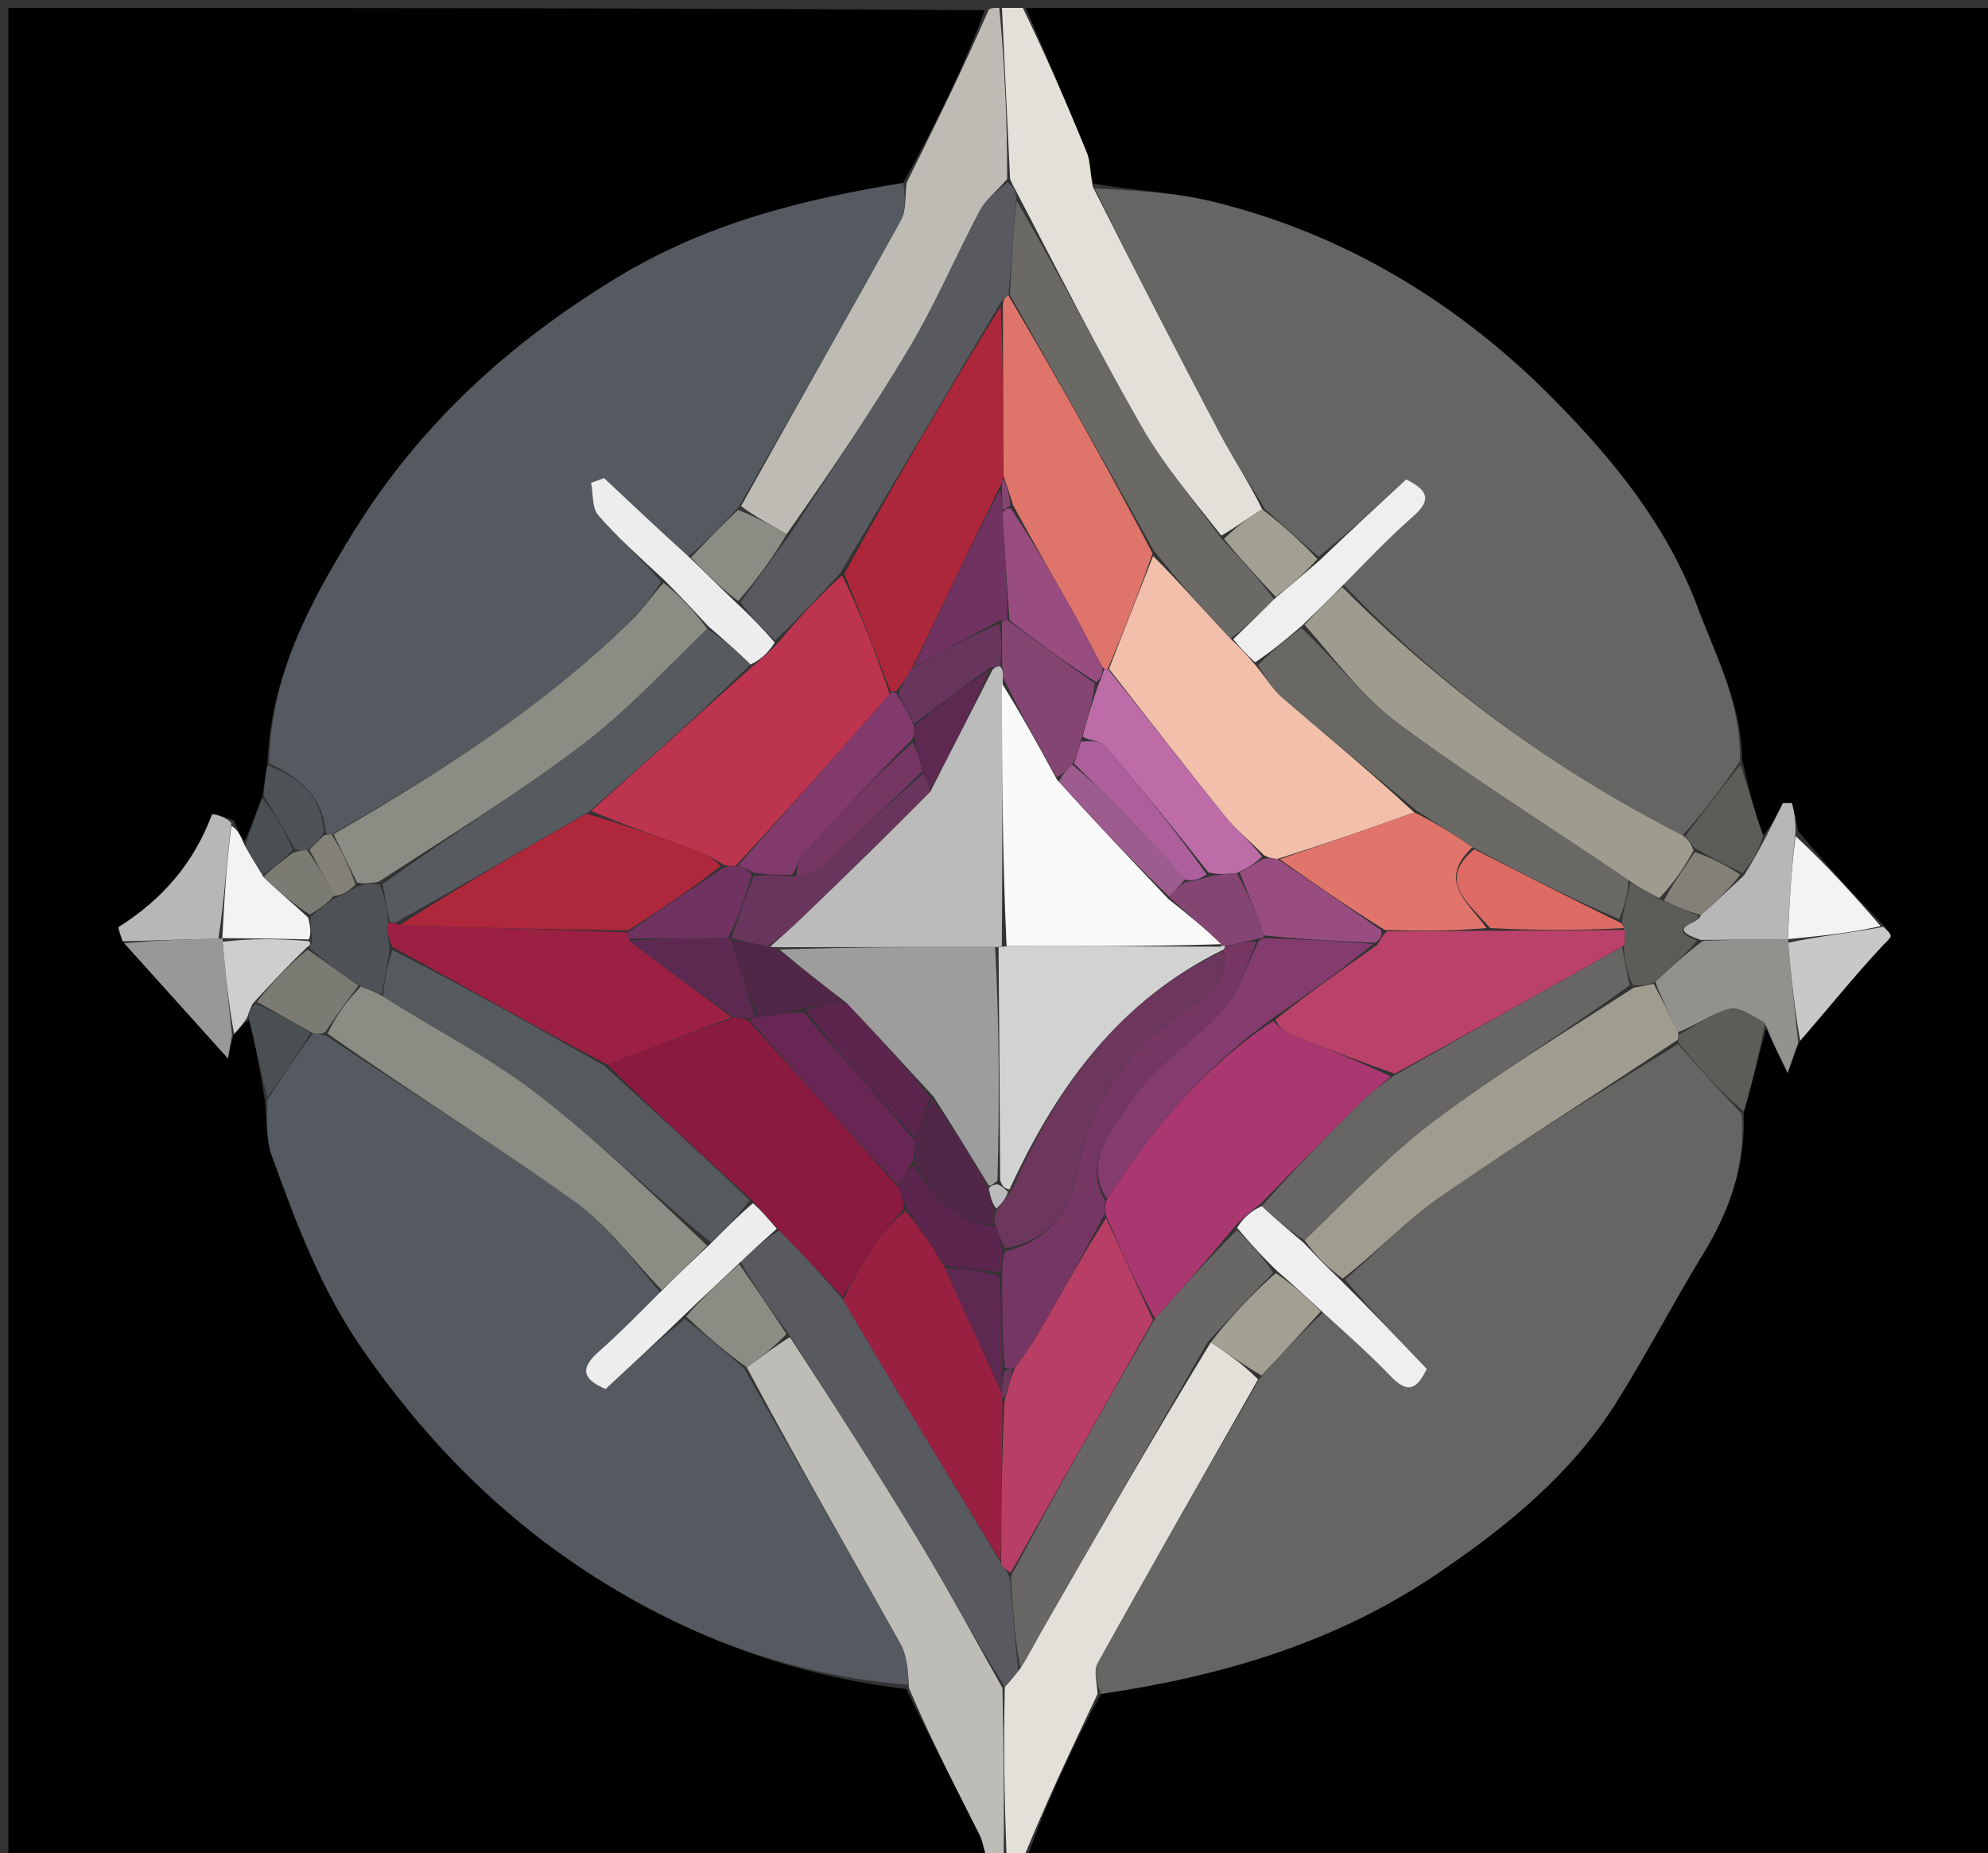 <svg version="1.1" id="Layer_1" xmlns="http://www.w3.org/2000/svg" xmlns:xlink="http://www.w3.org/1999/xlink" x="0px" y="0px"
	 width="100%" viewBox="0 0 250 233" enable-background="new 0 0 250 233" xml:space="preserve">
<rect x="0" y="0" width="250" height="233" fill="#333333" stroke="none"/>
<path fill="#000000" opacity="1" stroke="none" 
	d="
M124,234 
	C83.037,234 42.075,234 1.056,234 
	C1.056,156.442 1.056,78.884 1.056,1 
	C41.687,1 82.375,1 123.838,1.286 
	C121.078,8.714 117.543,15.856 113.581,23.002 
	C100.712,25.11 88.767,28.133 77.669,34.868 
	C64.047,43.135 52.819,53.372 44.448,66.915 
	C38.889,75.91 34.008,85.053 33.617,96.239 
	C33.314,97.693 33.25,98.882 32.951,100.354 
	C32.111,102.449 31.506,104.261 30.723,105.843 
	C30.185,104.931 29.825,104.248 29.451,103.215 
	C28.47,102.709 26.715,102.261 26.649,102.441 
	C24.382,108.531 20.398,113.124 14.938,116.552 
	C14.78,116.652 15.24,117.736 15.638,118.618 
	C20.106,123.585 24.348,128.295 28.67,133.094 
	C28.774,132.494 28.977,131.314 29.441,130.011 
	C30.148,129.269 30.594,128.651 31.347,128.274 
	C32.208,131.689 32.761,134.864 33.302,138.372 
	C33.569,140.931 33.455,143.299 34.199,145.356 
	C37.244,153.772 40.305,162.028 45.564,169.623 
	C53.553,181.16 63.003,190.763 74.776,198.265 
	C86.787,205.918 99.761,210.702 113.973,212.383 
	C117.054,218.734 120.17,224.698 123.187,230.712 
	C123.68,231.697 123.74,232.899 124,234 
z"/>
<path fill="#000000" opacity="1" stroke="none" 
	d="
M129,1 
	C169.629,1 210.259,1 250.944,1 
	C250.944,78.558 250.944,156.116 250.944,234 
	C210.646,234 170.292,234 129.137,233.706 
	C131.565,226.608 134.793,219.804 138.446,212.997 
	C153.72,210.741 167.85,206.554 180.481,198.05 
	C189.364,192.069 197.575,185.402 203.326,176.231 
	C207.117,170.186 210.404,163.827 214.133,157.74 
	C217.484,152.268 219.556,146.538 219.304,139.772 
	C220.389,136.001 221.197,132.497 222.109,129.317 
	C222.908,131.05 223.603,132.459 224.811,134.91 
	C225.491,132.949 225.811,132.024 226.384,130.867 
	C229.945,126.757 233.147,122.779 236.618,119.051 
	C237.956,117.615 238.235,117.874 236.618,116.087 
	C232.904,112.29 229.528,108.588 226.133,104.508 
	C225.856,103.082 225.601,102.032 225.345,100.983 
	C224.969,100.982 224.592,100.981 224.216,100.98 
	C223.516,102.368 222.816,103.756 221.72,105.055 
	C220.588,101.963 219.851,98.961 219.086,95.527 
	C218.973,88.364 215.818,82.654 213.54,76.528 
	C209.682,66.155 202.953,57.908 195.573,50.406 
	C183.616,38.252 169.248,29.437 152.45,25.342 
	C147.667,24.176 142.652,23.967 137.493,23.09 
	C137.065,21.632 137.127,20.305 136.671,19.19 
	C134.184,13.098 131.57,7.058 129,1 
z"/>
<path fill="#E3E0DA" opacity="1" stroke="none" 
	d="
M128.625,1 
	C131.57,7.058 134.184,13.098 136.671,19.19 
	C137.127,20.305 137.065,21.632 137.413,23.453 
	C142.817,34.139 148.001,44.259 153.312,54.312 
	C155.065,57.632 157.144,60.779 158.721,64.028 
	C156.893,65.174 155.418,66.297 153.59,67.345 
	C149.989,62.76 146.332,58.487 143.581,53.693 
	C138.169,44.261 133.26,34.54 128.099,24.645 
	C127.717,23.869 127.378,23.388 127.02,22.49 
	C126.667,15.049 126.334,8.025 126,1 
	C126.75,1 127.5,1 128.625,1 
z"/>
<path fill="#BEBBB5" opacity="1" stroke="none" 
	d="
M125.667,1 
	C126.334,8.025 126.667,15.049 126.652,22.52 
	C125.261,24.129 123.936,25.141 123.226,26.479 
	C120.2,32.188 117.667,38.178 114.37,43.718 
	C109.576,51.774 104.28,59.53 98.922,67.169 
	C96.803,65.943 94.961,64.962 93.188,63.648 
	C99.957,51.455 106.704,39.621 113.288,27.698 
	C114.007,26.396 113.79,24.577 114.007,22.997 
	C117.543,15.856 121.078,8.714 124.307,1.286 
	C124.444,1 124.889,1 125.667,1 
z"/>
<path fill="#E3E0DA" opacity="1" stroke="none" 
	d="
M138.021,213 
	C134.793,219.804 131.565,226.608 128.669,233.706 
	C128.25,234 127.5,234 126.586,233.566 
	C126.304,226.172 126.186,219.214 126.358,212.119 
	C127.112,211.328 127.575,210.672 128.306,209.804 
	C129.433,207.989 130.252,206.365 131.157,204.789 
	C138.057,192.766 144.973,180.753 152.259,168.793 
	C154.555,170.282 156.476,171.714 158.211,173.444 
	C151.332,185.545 144.599,197.325 138.02,209.191 
	C137.482,210.162 137.996,211.717 138.021,213 
z"/>
<path fill="#BEBCB6" opacity="1" stroke="none" 
	d="
M126.068,212.255 
	C126.186,219.214 126.304,226.172 126.211,233.566 
	C125.556,234 125.111,234 124.333,234 
	C123.74,232.899 123.68,231.697 123.187,230.712 
	C120.17,224.698 117.054,218.734 114.298,212.227 
	C114.176,210.026 114.049,208.171 113.229,206.704 
	C106.749,195.111 100.137,183.59 93.907,171.929 
	C95.834,170.561 97.419,169.312 99.332,168.136 
	C105.067,176.878 110.568,185.489 115.848,194.234 
	C119.415,200.144 122.672,206.241 126.068,212.255 
z"/>
<path fill="#545A5F" opacity="1" stroke="none" 
	d="
M113.581,23.002 
	C113.79,24.577 114.007,26.396 113.288,27.698 
	C106.704,39.621 99.957,51.455 92.874,63.788 
	C90.617,66.211 88.743,68.161 86.57,69.965 
	C82.837,66.584 79.401,63.35 75.966,60.115 
	C75.421,60.313 74.876,60.511 74.331,60.708 
	C74.601,62.091 74.425,63.861 75.225,64.783 
	C77.689,67.623 80.527,70.139 83.153,73.139 
	C81.971,74.91 80.992,76.461 79.72,77.716 
	C68.543,88.737 55.437,97.094 41.7,104.914 
	C41.459,104.927 40.978,104.906 40.972,104.541 
	C40.444,99.84 37.414,97.678 33.855,95.973 
	C34.008,85.053 38.889,75.91 44.448,66.915 
	C52.819,53.372 64.047,43.135 77.669,34.868 
	C88.767,28.133 100.712,25.11 113.581,23.002 
z"/>
<path fill="#545A5F" opacity="1" stroke="none" 
	d="
M93.565,172.048 
	C100.137,183.59 106.749,195.111 113.229,206.704 
	C114.049,208.171 114.176,210.026 114.299,211.856 
	C99.761,210.702 86.787,205.918 74.776,198.265 
	C63.003,190.763 53.553,181.16 45.564,169.623 
	C40.305,162.028 37.244,153.772 34.199,145.356 
	C33.455,143.299 33.569,140.931 33.62,138.298 
	C35.653,135.23 37.354,132.568 39.369,129.932 
	C40.104,129.997 40.523,130.036 41.168,130.331 
	C51.713,137.378 62.225,143.904 72.264,151.088 
	C76.431,154.07 79.589,158.46 83.02,162.486 
	C80.342,165.154 77.933,167.639 75.339,169.914 
	C72.753,172.181 73.411,173.495 76.157,174.657 
	C79.502,171.565 82.638,168.667 86.132,165.835 
	C88.849,167.951 91.207,169.999 93.565,172.048 
z"/>
<path fill="#B7B7B7" opacity="1" stroke="none" 
	d="
M15.411,118.361 
	C15.24,117.736 14.78,116.652 14.938,116.552 
	C20.398,113.124 24.382,108.531 26.649,102.441 
	C26.715,102.261 28.47,102.709 29.083,103.496 
	C28.461,108.769 28.193,113.41 27.463,118.04 
	C23.137,118.14 19.274,118.25 15.411,118.361 
z"/>
<path fill="#989898" opacity="1" stroke="none" 
	d="
M15.638,118.618 
	C19.274,118.25 23.137,118.14 27.492,118.017 
	C27.985,118.005 28.047,117.962 27.999,118.423 
	C28.36,122.634 28.77,126.384 29.18,130.134 
	C28.977,131.314 28.774,132.494 28.67,133.094 
	C24.348,128.295 20.106,123.585 15.638,118.618 
z"/>
<path fill="#F3F3F3" opacity="1" stroke="none" 
	d="
M27.955,118.028 
	C28.193,113.41 28.461,108.769 29.097,103.847 
	C29.825,104.248 30.185,104.931 30.711,106.173 
	C31.602,107.809 32.327,108.884 33.136,110.279 
	C35.027,112.104 36.835,113.609 38.76,115.387 
	C39.02,116.508 39.163,117.354 38.834,118.128 
	C34.924,118.024 31.486,117.993 28.047,117.962 
	C28.047,117.962 27.985,118.005 27.955,118.028 
z"/>
<path fill="#CECECE" opacity="1" stroke="none" 
	d="
M27.999,118.423 
	C31.486,117.993 34.924,118.024 38.78,118.331 
	C39.198,118.607 38.964,118.955 38.646,119.061 
	C36.201,121.432 34.075,123.698 31.776,126.202 
	C31.415,126.971 31.227,127.502 31.04,128.032 
	C30.594,128.651 30.148,129.269 29.441,130.011 
	C28.77,126.384 28.36,122.634 27.999,118.423 
z"/>
<path fill="#4A4F52" opacity="1" stroke="none" 
	d="
M31.347,128.274 
	C31.227,127.502 31.415,126.971 32.132,126.219 
	C34.792,127.3 36.923,128.603 39.054,129.906 
	C37.354,132.568 35.653,135.23 33.634,137.964 
	C32.761,134.864 32.208,131.689 31.347,128.274 
z"/>
<path fill="#4E5256" opacity="1" stroke="none" 
	d="
M33.617,96.239 
	C37.414,97.678 40.444,99.84 40.731,104.698 
	C39.97,105.763 39.444,106.306 38.601,106.889 
	C37.858,106.959 37.432,106.989 37.003,106.649 
	C35.728,104.211 34.457,102.141 33.185,100.072 
	C33.25,98.882 33.314,97.693 33.617,96.239 
z"/>
<path fill="#4A4F52" opacity="1" stroke="none" 
	d="
M32.951,100.354 
	C34.457,102.141 35.728,104.211 36.808,106.888 
	C35.428,108.317 34.24,109.138 33.052,109.959 
	C32.327,108.884 31.602,107.809 30.889,106.404 
	C31.506,104.261 32.111,102.449 32.951,100.354 
z"/>
<path fill="#656663" opacity="1" stroke="none" 
	d="
M138.446,212.997 
	C137.996,211.717 137.482,210.162 138.02,209.191 
	C144.599,197.325 151.332,185.545 158.47,173.258 
	C161.31,170.147 163.706,167.519 166.394,165.051 
	C169.434,167.822 172.284,170.336 174.9,173.074 
	C177.281,175.566 178.34,174.303 179.432,172.139 
	C175.753,168.276 172.289,164.64 169.144,160.881 
	C173.303,157.324 176.84,153.451 181.045,150.543 
	C190.849,143.761 200.974,137.443 211.022,131.283 
	C213.725,134.432 216.376,137.235 219.026,140.039 
	C219.556,146.538 217.484,152.268 214.133,157.74 
	C210.404,163.827 207.117,170.186 203.326,176.231 
	C197.575,185.402 189.364,192.069 180.481,198.05 
	C167.85,206.554 153.72,210.741 138.446,212.997 
z"/>
<path fill="#656663" opacity="1" stroke="none" 
	d="
M159.074,64.006 
	C157.144,60.779 155.065,57.632 153.312,54.312 
	C148.001,44.259 142.817,34.139 137.663,23.682 
	C142.652,23.967 147.667,24.176 152.45,25.342 
	C169.248,29.437 183.616,38.252 195.573,50.406 
	C202.953,57.908 209.682,66.155 213.54,76.528 
	C215.818,82.654 218.973,88.364 218.809,95.731 
	C216.358,99.28 214.155,102.194 211.602,105.042 
	C195.468,96.807 181.312,86.417 168.952,73.518 
	C171.97,70.454 174.716,67.559 177.705,64.941 
	C180.274,62.693 179.308,61.533 176.843,60.278 
	C173.173,63.665 169.654,66.912 165.83,70.002 
	C163.374,67.898 161.224,65.952 159.074,64.006 
z"/>
<path fill="#92918E" opacity="1" stroke="none" 
	d="
M226.132,131.098 
	C225.811,132.024 225.491,132.949 224.811,134.91 
	C223.603,132.459 222.908,131.05 222.083,128.952 
	C220.44,127.748 218.745,126.537 217.453,126.873 
	C215.199,127.459 213.193,128.998 211.019,129.776 
	C209.957,127.515 208.959,125.616 208.158,123.457 
	C210.136,121.597 211.917,119.998 214.16,118.297 
	C218.019,118.166 221.415,118.138 224.836,118.1 
	C224.861,118.091 224.915,118.084 224.874,118.538 
	C225.266,123.027 225.699,127.062 226.132,131.098 
z"/>
<path fill="#B7B7B7" opacity="1" stroke="none" 
	d="
M224.811,118.11 
	C221.415,118.138 218.019,118.166 213.876,118.192 
	C209.104,116.557 213.805,116.206 213.867,115.059 
	C215.784,113.413 217.413,111.841 219.323,110.07 
	C220.442,108.296 221.279,106.72 222.116,105.144 
	C222.816,103.756 223.516,102.368 224.216,100.98 
	C224.592,100.981 224.969,100.982 225.345,100.983 
	C225.601,102.032 225.856,103.082 225.775,104.753 
	C225.229,109.62 225.02,113.865 224.811,118.11 
z"/>
<path fill="#F3F3F3" opacity="1" stroke="none" 
	d="
M224.836,118.1 
	C225.02,113.865 225.229,109.62 225.795,105.13 
	C229.528,108.588 232.904,112.29 236.497,116.453 
	C232.782,117.304 228.849,117.694 224.915,118.084 
	C224.915,118.084 224.861,118.091 224.836,118.1 
z"/>
<path fill="#5C5C59" opacity="1" stroke="none" 
	d="
M211.084,130.138 
	C213.193,128.998 215.199,127.459 217.453,126.873 
	C218.745,126.537 220.44,127.748 221.979,128.628 
	C221.197,132.497 220.389,136.001 219.304,139.772 
	C216.376,137.235 213.725,134.432 211.049,131.083 
	C211.024,130.538 211.084,130.138 211.084,130.138 
z"/>
<path fill="#C8C8C8" opacity="1" stroke="none" 
	d="
M224.874,118.538 
	C228.849,117.694 232.782,117.304 236.836,116.547 
	C238.235,117.874 237.956,117.615 236.618,119.051 
	C233.147,122.779 229.945,126.757 226.384,130.867 
	C225.699,127.062 225.266,123.027 224.874,118.538 
z"/>
<path fill="#5C5C59" opacity="1" stroke="none" 
	d="
M221.72,105.055 
	C221.279,106.72 220.442,108.296 219.136,109.769 
	C216.855,108.71 215.043,107.755 213.076,106.583 
	C212.598,105.946 212.275,105.527 211.951,105.108 
	C214.155,102.194 216.358,99.28 218.838,96.163 
	C219.851,98.961 220.588,101.963 221.72,105.055 
z"/>
<path fill="#585A5F" opacity="1" stroke="none" 
	d="
M99.198,67.414 
	C104.28,59.53 109.576,51.774 114.37,43.718 
	C117.667,38.178 120.2,32.188 123.226,26.479 
	C123.936,25.141 125.261,24.129 126.671,22.937 
	C127.378,23.388 127.717,23.869 127.805,24.944 
	C127.37,29.382 127.186,33.226 126.814,37.152 
	C126.382,37.375 126.209,37.577 125.831,38.058 
	C119.008,49.489 112.461,60.703 105.635,72.101 
	C102.816,75.107 100.275,77.929 97.467,80.54 
	C95.793,78.894 94.385,77.459 93.132,75.726 
	C95.256,72.755 97.227,70.085 99.198,67.414 
z"/>
<path fill="#6A6965" opacity="1" stroke="none" 
	d="
M127.002,37.069 
	C127.186,33.226 127.37,29.382 127.849,25.239 
	C133.26,34.54 138.169,44.261 143.581,53.693 
	C146.332,58.487 149.989,62.76 153.574,67.676 
	C156.087,70.41 158.263,72.736 160.226,75.345 
	C158.371,77.211 156.729,78.794 154.733,80.307 
	C151.304,76.672 148.227,73.107 145.083,69.211 
	C139.01,58.277 133.006,47.673 127.002,37.069 
z"/>
<path fill="#A29F93" opacity="1" stroke="none" 
	d="
M160.438,75.063 
	C158.263,72.736 156.087,70.41 153.927,67.752 
	C155.418,66.297 156.893,65.174 158.721,64.028 
	C161.224,65.952 163.374,67.898 165.666,70.284 
	C164.018,72.169 162.228,73.616 160.438,75.063 
z"/>
<path fill="#8B8C83" opacity="1" stroke="none" 
	d="
M98.922,67.169 
	C97.227,70.085 95.256,72.755 92.836,75.583 
	C90.547,73.864 88.708,71.987 86.869,70.111 
	C88.743,68.161 90.617,66.211 92.805,64.121 
	C94.961,64.962 96.803,65.943 98.922,67.169 
z"/>
<path fill="#585A5F" opacity="1" stroke="none" 
	d="
M126.358,212.119 
	C122.672,206.241 119.415,200.144 115.848,194.234 
	C110.568,185.489 105.067,176.878 99.23,167.806 
	C96.851,164.585 94.903,161.766 93.131,158.675 
	C94.766,157.103 96.224,155.803 97.99,154.712 
	C100.842,157.63 103.387,160.34 106.006,163.388 
	C109.072,168.678 112.058,173.634 115.055,178.582 
	C118.645,184.508 122.245,190.429 125.901,196.608 
	C126.309,197.243 126.657,197.623 127.002,198.459 
	C127.346,202.617 127.692,206.317 128.038,210.017 
	C127.575,210.672 127.112,211.328 126.358,212.119 
z"/>
<path fill="#696765" opacity="1" stroke="none" 
	d="
M128.306,209.804 
	C127.692,206.317 127.346,202.617 127.138,198.141 
	C133.185,186.913 139.094,176.462 145.262,165.802 
	C148.771,161.887 152.022,158.179 155.559,154.659 
	C157.388,156.539 158.931,158.233 160.126,160.032 
	C157.148,163.004 154.516,165.87 151.885,168.737 
	C144.973,180.753 138.057,192.766 131.157,204.789 
	C130.252,206.365 129.433,207.989 128.306,209.804 
z"/>
<path fill="#A29F93" opacity="1" stroke="none" 
	d="
M152.259,168.793 
	C154.516,165.87 157.148,163.004 160.431,160.076 
	C162.755,161.641 164.428,163.266 166.101,164.892 
	C163.706,167.519 161.31,170.147 158.656,172.96 
	C156.476,171.714 154.555,170.282 152.259,168.793 
z"/>
<path fill="#8B8C83" opacity="1" stroke="none" 
	d="
M92.955,158.948 
	C94.903,161.766 96.851,164.585 98.902,167.733 
	C97.419,169.312 95.834,170.561 93.907,171.929 
	C91.207,169.999 88.849,167.951 86.286,165.543 
	C88.373,163.105 90.664,161.027 92.955,158.948 
z"/>
<path fill="#8B8C83" opacity="1" stroke="none" 
	d="
M41.94,104.901 
	C55.437,97.094 68.543,88.737 79.72,77.716 
	C80.992,76.461 81.971,74.91 83.449,73.277 
	C85.561,74.951 87.311,76.845 88.945,79.073 
	C83.59,84.247 78.698,89.548 73.029,93.818 
	C64.968,99.892 56.337,105.208 47.584,110.889 
	C46.491,111.053 45.764,111.177 44.897,110.968 
	C43.819,108.724 42.879,106.813 41.94,104.901 
z"/>
<path fill="#EEEDED" opacity="1" stroke="none" 
	d="
M89.061,78.74 
	C87.311,76.845 85.561,74.951 83.516,72.919 
	C80.527,70.139 77.689,67.623 75.225,64.783 
	C74.425,63.861 74.601,62.091 74.331,60.708 
	C74.876,60.511 75.421,60.313 75.966,60.115 
	C79.401,63.35 82.837,66.584 86.57,69.965 
	C88.708,71.987 90.547,73.864 92.682,75.883 
	C94.385,77.459 95.793,78.894 97.425,80.785 
	C96.605,82.125 95.561,83.009 94.383,83.561 
	C92.52,81.733 90.791,80.236 89.061,78.74 
z"/>
<path fill="#828077" opacity="1" stroke="none" 
	d="
M41.7,104.914 
	C42.879,106.813 43.819,108.724 44.716,111.202 
	C43.785,112.187 42.894,112.605 41.956,112.677 
	C40.912,110.503 39.915,108.676 38.918,106.849 
	C39.444,106.306 39.97,105.763 40.737,105.063 
	C40.978,104.906 41.459,104.927 41.7,104.914 
z"/>
<path fill="#8B8C83" opacity="1" stroke="none" 
	d="
M83.207,162.21 
	C79.589,158.46 76.431,154.07 72.264,151.088 
	C62.225,143.904 51.713,137.378 41.191,129.964 
	C42.356,127.536 43.722,125.732 45.376,124.048 
	C46.441,124.452 47.219,124.736 48.195,125.297 
	C54.764,129.483 61.518,132.895 67.409,137.427 
	C74.99,143.261 81.88,149.993 88.929,156.625 
	C86.929,158.677 85.068,160.444 83.207,162.21 
z"/>
<path fill="#EEEDED" opacity="1" stroke="none" 
	d="
M83.02,162.486 
	C85.068,160.444 86.929,158.677 89.24,156.492 
	C91.256,154.477 92.823,152.881 94.691,151.294 
	C95.888,152.37 96.785,153.437 97.682,154.504 
	C96.224,155.803 94.766,157.103 93.131,158.675 
	C90.664,161.027 88.373,163.105 85.928,165.476 
	C82.638,168.667 79.502,171.565 76.157,174.657 
	C73.411,173.495 72.753,172.181 75.339,169.914 
	C77.933,167.639 80.342,165.154 83.02,162.486 
z"/>
<path fill="#7B7B74" opacity="1" stroke="none" 
	d="
M45.088,123.927 
	C43.722,125.732 42.356,127.536 40.967,129.708 
	C40.523,130.036 40.104,129.997 39.369,129.932 
	C36.923,128.603 34.792,127.3 32.305,125.98 
	C34.075,123.698 36.201,121.432 38.694,119.404 
	C41.07,121.07 43.079,122.499 45.088,123.927 
z"/>
<path fill="#4E5256" opacity="1" stroke="none" 
	d="
M45.376,124.048 
	C43.079,122.499 41.07,121.07 39.013,119.298 
	C38.964,118.955 39.198,118.607 39.252,118.404 
	C39.163,117.354 39.02,116.508 39.076,115.273 
	C40.185,114.265 41.094,113.644 42.003,113.023 
	C42.894,112.605 43.785,112.187 44.856,111.535 
	C45.764,111.177 46.491,111.053 47.733,111.239 
	C48.496,113.011 48.745,114.473 48.783,116.144 
	C48.716,117.241 48.858,118.13 48.999,119.404 
	C48.664,121.533 48.331,123.276 47.997,125.02 
	C47.219,124.736 46.441,124.452 45.376,124.048 
z"/>
<path fill="#7B7B74" opacity="1" stroke="none" 
	d="
M41.956,112.677 
	C41.094,113.644 40.185,114.265 38.958,114.999 
	C36.835,113.609 35.027,112.104 33.136,110.279 
	C34.24,109.138 35.428,108.317 36.811,107.257 
	C37.432,106.989 37.858,106.959 38.601,106.889 
	C39.915,108.676 40.912,110.503 41.956,112.677 
z"/>
<path fill="#A09D90" opacity="1" stroke="none" 
	d="
M211.019,129.776 
	C211.084,130.138 211.024,130.538 210.996,130.737 
	C200.974,137.443 190.849,143.761 181.045,150.543 
	C176.84,153.451 173.303,157.324 168.848,160.779 
	C166.805,159.291 165.376,157.783 164.053,155.935 
	C169.535,150.673 174.569,145.297 180.368,140.937 
	C188.3,134.972 196.812,129.78 205.438,124.197 
	C206.52,123.998 207.24,123.858 207.961,123.717 
	C208.959,125.616 209.957,127.515 211.019,129.776 
z"/>
<path fill="#F0EFEF" opacity="1" stroke="none" 
	d="
M163.947,156.275 
	C165.376,157.783 166.805,159.291 168.529,160.902 
	C172.289,164.64 175.753,168.276 179.432,172.139 
	C178.34,174.303 177.281,175.566 174.9,173.074 
	C172.284,170.336 169.434,167.822 166.394,165.051 
	C164.428,163.266 162.755,161.641 160.778,159.971 
	C158.931,158.233 157.388,156.539 155.572,154.388 
	C156.373,153.07 157.447,152.21 158.681,151.652 
	C160.542,153.394 162.245,154.834 163.947,156.275 
z"/>
<path fill="#9E9C8F" opacity="1" stroke="none" 
	d="
M211.602,105.042 
	C212.275,105.527 212.598,105.946 212.969,106.936 
	C211.677,109.332 210.339,111.159 208.675,112.932 
	C207.237,112.236 206.125,111.591 204.794,110.689 
	C194.982,104.004 185.162,97.883 175.891,91.02 
	C171.39,87.688 167.918,82.967 164.067,78.562 
	C165.698,76.769 167.242,75.288 168.786,73.808 
	C181.312,86.417 195.468,96.807 211.602,105.042 
z"/>
<path fill="#F0EFEF" opacity="1" stroke="none" 
	d="
M168.952,73.518 
	C167.242,75.288 165.698,76.769 163.748,78.656 
	C161.617,80.489 159.892,81.916 157.833,83.281 
	C156.695,82.272 155.891,81.325 155.086,80.377 
	C156.729,78.794 158.371,77.211 160.226,75.345 
	C162.228,73.616 164.018,72.169 165.972,70.441 
	C169.654,66.912 173.173,63.665 176.843,60.278 
	C179.308,61.533 180.274,62.693 177.705,64.941 
	C174.716,67.559 171.97,70.454 168.952,73.518 
z"/>
<path fill="#5C5C59" opacity="1" stroke="none" 
	d="
M205.012,110.947 
	C206.125,111.591 207.237,112.236 208.916,113.189 
	C210.848,114.043 212.213,114.587 213.578,115.132 
	C213.805,116.206 209.104,116.557 213.413,118.295 
	C211.917,119.998 210.136,121.597 208.158,123.457 
	C207.24,123.858 206.52,123.998 205.291,123.835 
	C204.52,122.043 204.259,120.555 204.211,118.903 
	C204.384,118.138 204.342,117.535 204.21,116.704 
	C204.12,116.477 203.975,116.009 203.983,115.634 
	C204.331,113.821 204.672,112.384 205.012,110.947 
z"/>
<path fill="#828077" opacity="1" stroke="none" 
	d="
M213.867,115.059 
	C212.213,114.587 210.848,114.043 209.242,113.242 
	C210.339,111.159 211.677,109.332 213.123,107.153 
	C215.043,107.755 216.855,108.71 218.855,109.966 
	C217.413,111.841 215.784,113.413 213.867,115.059 
z"/>
<path fill="#BC344D" opacity="1" stroke="none" 
	d="
M94.516,83.893 
	C95.561,83.009 96.605,82.125 97.692,80.996 
	C100.275,77.929 102.816,75.107 105.9,72.348 
	C108.296,77.264 110.149,82.117 111.871,87.287 
	C105.425,94.685 99.112,101.766 92.504,108.871 
	C91.816,108.91 91.421,108.924 90.829,108.635 
	C89.608,107.865 88.612,107.324 87.558,106.944 
	C83.071,105.331 78.568,103.765 74.336,101.97 
	C81.24,95.803 87.878,89.848 94.516,83.893 
z"/>
<path fill="#AD273A" opacity="1" stroke="none" 
	d="
M112.003,86.97 
	C110.149,82.117 108.296,77.264 106.179,72.164 
	C112.461,60.703 119.008,49.489 125.843,38.544 
	C126.149,45.814 126.169,52.814 126.119,60.108 
	C126.024,60.601 125.998,60.799 125.714,61.226 
	C121.922,68.954 118.387,76.455 114.631,84.147 
	C113.919,85.188 113.429,86.038 112.704,86.908 
	C112.47,86.927 112.003,86.97 112.003,86.97 
z"/>
<path fill="#DF746B" opacity="1" stroke="none" 
	d="
M126.188,59.815 
	C126.169,52.814 126.149,45.814 126.118,38.327 
	C126.209,37.577 126.382,37.375 126.814,37.152 
	C133.006,47.673 139.01,58.277 144.941,69.589 
	C143.064,74.898 141.263,79.5 139.305,84.111 
	C139.149,84.12 138.839,84.155 138.639,83.875 
	C137.287,81.395 136.191,79.164 134.973,77.001 
	C132.494,72.595 129.949,68.227 127.386,63.487 
	C126.956,62.025 126.572,60.92 126.188,59.815 
z"/>
<path fill="#F1BFAA" opacity="1" stroke="none" 
	d="
M139.461,84.102 
	C141.263,79.5 143.064,74.898 145.008,69.919 
	C148.227,73.107 151.304,76.672 154.733,80.307 
	C155.891,81.325 156.695,82.272 157.853,83.598 
	C159.214,85.235 160.057,86.683 161.256,87.716 
	C166.825,92.512 172.492,97.192 177.839,102.156 
	C172.011,104.28 166.468,106.162 160.632,108.01 
	C159.949,107.927 159.559,107.879 158.977,107.559 
	C157.229,105.786 155.495,104.426 154.148,102.755 
	C149.183,96.593 144.346,90.328 139.461,84.102 
z"/>
<path fill="#8A1A3F" opacity="1" stroke="none" 
	d="
M97.99,154.712 
	C96.785,153.437 95.888,152.37 94.589,150.939 
	C88.123,145.052 82.061,139.528 76.34,133.851 
	C81.805,131.77 86.927,129.84 92.361,127.939 
	C93.09,127.995 93.506,128.024 94.097,128.339 
	C100.505,135.428 106.74,142.232 113.018,149.347 
	C113.372,150.439 113.68,151.22 113.637,152.054 
	C112.172,153.631 111.006,155.118 109.961,156.686 
	C108.569,158.774 107.27,160.925 105.932,163.049 
	C103.387,160.34 100.842,157.63 97.99,154.712 
z"/>
<path fill="#9A2042" opacity="1" stroke="none" 
	d="
M106.006,163.388 
	C107.27,160.925 108.569,158.774 109.961,156.686 
	C111.006,155.118 112.172,153.631 113.887,152.27 
	C115.922,154.654 117.353,156.876 118.843,159.465 
	C121.269,164.888 123.637,169.945 126.013,175.267 
	C126.038,175.709 126.053,175.886 126.061,176.527 
	C125.983,183.445 125.912,189.898 125.84,196.352 
	C122.245,190.429 118.645,184.508 115.055,178.582 
	C112.058,173.634 109.072,168.678 106.006,163.388 
z"/>
<path fill="#B83E65" opacity="1" stroke="none" 
	d="
M125.901,196.608 
	C125.912,189.898 125.983,183.445 126.307,176.274 
	C126.811,174.413 127.062,173.269 127.622,172.018 
	C129.036,170.114 130.193,168.345 131.24,166.514 
	C133.836,161.977 136.382,157.412 139.095,153.189 
	C141.162,157.684 143.082,161.847 145.003,166.01 
	C139.094,176.462 133.185,186.913 127.14,197.683 
	C126.657,197.623 126.309,197.243 125.901,196.608 
z"/>
<path fill="#AB3770" opacity="1" stroke="none" 
	d="
M145.262,165.802 
	C143.082,161.847 141.162,157.684 139.095,152.879 
	C138.954,151.821 138.96,151.404 139.232,150.781 
	C144.909,141.762 151.558,134.079 160.1,128.384 
	C160.826,129.154 161.414,129.702 162.109,129.982 
	C166.418,131.716 170.75,133.391 174.898,135.37 
	C173.571,136.587 172.33,137.429 171.285,138.468 
	C166.998,142.729 162.771,147.051 158.522,151.351 
	C157.447,152.21 156.373,153.07 155.285,154.201 
	C152.022,158.179 148.771,161.887 145.262,165.802 
z"/>
<path fill="#575A5F" opacity="1" stroke="none" 
	d="
M94.383,83.561 
	C87.878,89.848 81.24,95.803 74.021,102.087 
	C65.626,106.949 57.813,111.481 49.748,115.994 
	C49.329,115.962 49.161,115.949 48.993,115.936 
	C48.745,114.473 48.496,113.011 48.099,111.198 
	C56.337,105.208 64.968,99.892 73.029,93.818 
	C78.698,89.548 83.59,84.247 88.945,79.073 
	C90.791,80.236 92.52,81.733 94.383,83.561 
z"/>
<path fill="#56595E" opacity="1" stroke="none" 
	d="
M75.998,134.004 
	C82.061,139.528 88.123,145.052 94.288,150.93 
	C92.823,152.881 91.256,154.477 89.378,156.206 
	C81.88,149.993 74.99,143.261 67.409,137.427 
	C61.518,132.895 54.764,129.483 48.195,125.297 
	C48.331,123.276 48.664,121.533 49.348,119.455 
	C58.464,124.081 67.231,129.043 75.998,134.004 
z"/>
<path fill="#9B2043" opacity="1" stroke="none" 
	d="
M76.34,133.851 
	C67.231,129.043 58.464,124.081 49.349,119.069 
	C48.858,118.13 48.716,117.241 48.783,116.144 
	C49.161,115.949 49.329,115.962 50.058,116.262 
	C60.074,116.698 69.528,116.847 78.981,117.25 
	C78.987,117.672 78.994,117.84 79.156,118.308 
	C83.557,121.708 87.803,124.809 92.049,127.911 
	C86.927,129.84 81.805,131.77 76.34,133.851 
z"/>
<path fill="#686664" opacity="1" stroke="none" 
	d="
M158.681,151.652 
	C162.771,147.051 166.998,142.729 171.285,138.468 
	C172.33,137.429 173.571,136.587 175.234,135.292 
	C185.163,129.641 194.58,124.354 203.997,119.066 
	C204.259,120.555 204.52,122.043 204.929,123.894 
	C196.812,129.78 188.3,134.972 180.368,140.937 
	C174.569,145.297 169.535,150.673 164.053,155.935 
	C162.245,154.834 160.542,153.394 158.681,151.652 
z"/>
<path fill="#696864" opacity="1" stroke="none" 
	d="
M178.123,101.913 
	C172.492,97.192 166.825,92.512 161.256,87.716 
	C160.057,86.683 159.214,85.235 158.186,83.66 
	C159.892,81.916 161.617,80.489 163.662,78.969 
	C167.918,82.967 171.39,87.688 175.891,91.02 
	C185.162,97.883 194.982,104.004 204.794,110.689 
	C204.672,112.384 204.331,113.821 203.632,115.585 
	C197.31,112.869 191.346,109.827 185.154,106.527 
	C182.659,104.818 180.391,103.365 178.123,101.913 
z"/>
<path fill="#BA426A" opacity="1" stroke="none" 
	d="
M204.211,118.903 
	C194.58,124.354 185.163,129.641 175.411,135.007 
	C170.75,133.391 166.418,131.716 162.109,129.982 
	C161.414,129.702 160.826,129.154 160.389,128.209 
	C164.717,124.78 168.845,121.872 173.204,118.809 
	C173.619,118.145 173.802,117.636 174.45,117.108 
	C178.945,117.069 182.976,117.05 187.474,117.042 
	C193.394,117.013 198.847,116.973 204.3,116.932 
	C204.342,117.535 204.384,118.138 204.211,118.903 
z"/>
<path fill="#DD6B64" opacity="1" stroke="none" 
	d="
M204.21,116.704 
	C198.847,116.973 193.394,117.013 187.405,116.702 
	C184.572,113.442 180.684,110.781 185.381,106.785 
	C191.346,109.827 197.31,112.869 203.625,115.96 
	C203.975,116.009 204.12,116.477 204.21,116.704 
z"/>
<path fill="#AE273A" opacity="1" stroke="none" 
	d="
M78.982,116.996 
	C69.528,116.847 60.074,116.698 50.31,116.28 
	C57.813,111.481 65.626,106.949 73.755,102.3 
	C78.568,103.765 83.071,105.331 87.558,106.944 
	C88.612,107.324 89.608,107.865 90.62,108.904 
	C86.733,111.983 82.858,114.49 78.982,116.996 
z"/>
<path fill="#82396C" opacity="1" stroke="none" 
	d="
M111.871,87.287 
	C112.003,86.97 112.47,86.927 112.758,87.246 
	C113.678,88.715 114.309,89.866 114.955,91.345 
	C114.969,92.112 114.969,92.55 114.62,93.046 
	C109.76,97.946 105.223,102.767 100.77,107.665 
	C100.268,108.218 100.243,109.204 99.582,109.992 
	C97.787,109.986 96.407,109.978 94.813,109.734 
	C94,109.28 93.399,109.063 92.798,108.847 
	C99.112,101.766 105.425,94.685 111.871,87.287 
z"/>
<path fill="#703260" opacity="1" stroke="none" 
	d="
M92.504,108.871 
	C93.399,109.063 94,109.28 94.544,109.963 
	C93.657,112.938 92.828,115.447 91.535,117.965 
	C87.048,117.986 83.024,117.997 79,118.009 
	C78.994,117.84 78.987,117.672 78.981,117.25 
	C82.858,114.49 86.733,111.983 90.818,109.207 
	C91.421,108.924 91.816,108.91 92.504,108.871 
z"/>
<path fill="#703260" opacity="1" stroke="none" 
	d="
M114.853,83.955 
	C118.387,76.455 121.922,68.954 125.725,61.607 
	C126.025,62.524 126.057,63.287 126.073,64.504 
	C126.352,69.301 126.648,73.644 126.708,77.99 
	C126.472,77.993 125.999,78.003 125.647,78.049 
	C121.814,80.048 118.333,82.002 114.853,83.955 
z"/>
<path fill="#68355C" opacity="1" stroke="none" 
	d="
M114.631,84.147 
	C118.333,82.002 121.814,80.048 125.653,78.457 
	C126.016,80.449 126.02,82.079 125.724,83.772 
	C125.224,83.879 125.024,83.923 124.472,83.994 
	C121.06,86.352 118,88.685 114.94,91.017 
	C114.309,89.866 113.678,88.715 112.992,87.226 
	C113.429,86.038 113.919,85.188 114.631,84.147 
z"/>
<path fill="#854572" opacity="1" stroke="none" 
	d="
M126.089,64.05 
	C126.057,63.287 126.025,62.524 125.983,61.38 
	C125.998,60.799 126.024,60.601 126.119,60.108 
	C126.572,60.92 126.956,62.025 127.049,63.544 
	C126.535,63.988 126.312,64.019 126.089,64.05 
z"/>
<path fill="#BD6CA8" opacity="1" stroke="none" 
	d="
M139.305,84.111 
	C144.346,90.328 149.183,96.593 154.148,102.755 
	C155.495,104.426 157.229,105.786 158.699,107.72 
	C157.71,108.674 156.807,109.198 155.519,109.785 
	C154.088,109.914 153.044,109.978 151.957,109.696 
	C147.581,104.118 143.289,98.851 138.855,93.705 
	C138.343,93.11 137.041,93.195 136.14,92.606 
	C136.792,90.168 137.409,88.088 138.233,85.837 
	C138.572,85.163 138.706,84.659 138.839,84.155 
	C138.839,84.155 139.149,84.12 139.305,84.111 
z"/>
<path fill="#984C7F" opacity="1" stroke="none" 
	d="
M138.639,83.875 
	C138.706,84.659 138.572,85.163 137.886,85.791 
	C133.87,83.271 130.407,80.629 126.944,77.987 
	C126.648,73.644 126.352,69.301 126.073,64.504 
	C126.312,64.019 126.535,63.988 127.095,63.9 
	C129.949,68.227 132.494,72.595 134.973,77.001 
	C136.191,79.164 137.287,81.395 138.639,83.875 
z"/>
<path fill="#E1756B" opacity="1" stroke="none" 
	d="
M185.154,106.527 
	C180.684,110.781 184.572,113.442 186.938,116.691 
	C182.976,117.05 178.945,117.069 174.146,116.938 
	C169.228,113.872 165.076,110.958 160.925,108.043 
	C166.468,106.162 172.011,104.28 177.839,102.156 
	C180.391,103.365 182.659,104.818 185.154,106.527 
z"/>
<path fill="#984C7F" opacity="1" stroke="none" 
	d="
M160.632,108.01 
	C165.076,110.958 169.228,113.872 173.683,116.957 
	C173.802,117.636 173.619,118.145 172.891,118.547 
	C167.909,118.284 163.471,118.128 158.973,117.615 
	C157.909,114.745 156.907,112.233 155.904,109.721 
	C156.807,109.198 157.71,108.674 158.891,107.99 
	C159.559,107.879 159.949,107.927 160.632,108.01 
z"/>
<path fill="#682654" opacity="1" stroke="none" 
	d="
M112.974,149.035 
	C106.74,142.232 100.505,135.428 94.37,128.317 
	C94.651,128 94.833,127.991 95.39,127.93 
	C97.511,127.581 99.257,127.285 101.066,127.32 
	C105.753,132.768 110.377,137.884 114.998,143.373 
	C114.99,144.492 114.983,145.237 114.738,146.173 
	C113.991,147.255 113.482,148.145 112.974,149.035 
z"/>
<path fill="#5B254D" opacity="1" stroke="none" 
	d="
M113.018,149.347 
	C113.482,148.145 113.991,147.255 114.885,146.483 
	C117.449,150.477 120.041,153.808 125.261,154.227 
	C125.705,155.31 125.902,156.17 126.084,157.401 
	C126.051,158.516 126.035,159.259 125.618,159.989 
	C123.074,159.683 120.929,159.391 118.784,159.098 
	C117.353,156.876 115.922,154.654 114.24,152.216 
	C113.68,151.22 113.372,150.439 113.018,149.347 
z"/>
<path fill="#5D2950" opacity="1" stroke="none" 
	d="
M95.015,127.982 
	C94.833,127.991 94.651,128 94.196,128.031 
	C93.506,128.024 93.09,127.995 92.361,127.939 
	C87.803,124.809 83.557,121.708 79.156,118.308 
	C83.024,117.997 87.048,117.986 91.537,117.98 
	C92.001,117.986 92.001,118.012 92.002,118.402 
	C93.007,121.855 94.011,124.918 95.015,127.982 
z"/>
<path fill="#5D2950" opacity="1" stroke="none" 
	d="
M118.843,159.465 
	C120.929,159.391 123.074,159.683 125.62,160.45 
	C126.032,164.609 126.042,168.295 126.039,172.358 
	C126.02,173.49 126.012,174.246 126.004,175.001 
	C123.637,169.945 121.269,164.888 118.843,159.465 
z"/>
<path fill="#6C365D" opacity="1" stroke="none" 
	d="
M126.013,175.267 
	C126.012,174.246 126.02,173.49 126.355,172.387 
	C126.894,172.067 127.104,172.096 127.314,172.124 
	C127.062,173.269 126.811,174.413 126.314,175.81 
	C126.053,175.886 126.038,175.709 126.013,175.267 
z"/>
<path fill="#763663" opacity="1" stroke="none" 
	d="
M127.622,172.018 
	C127.104,172.096 126.894,172.067 126.367,172.01 
	C126.042,168.295 126.032,164.609 126.021,160.463 
	C126.035,159.259 126.051,158.516 126.433,157.339 
	C132.94,155.797 134.909,150.93 135.863,145.865 
	C137.553,136.894 143.248,130.959 150.275,126.254 
	C153.083,124.374 154.326,122.705 153.878,119.394 
	C153.933,119.222 154.19,118.968 154.517,118.934 
	C155.89,118.605 156.937,118.31 157.988,118.417 
	C156.711,121.466 155.923,124.55 154.044,126.664 
	C150.243,130.94 144.98,134.139 142.001,138.846 
	C139.967,142.061 136.088,146.037 138.966,150.988 
	C138.96,151.404 138.954,151.821 138.948,152.548 
	C136.382,157.412 133.836,161.977 131.24,166.514 
	C130.193,168.345 129.036,170.114 127.622,172.018 
z"/>
<path fill="#833C6D" opacity="1" stroke="none" 
	d="
M139.232,150.781 
	C136.088,146.037 139.967,142.061 142.001,138.846 
	C144.98,134.139 150.243,130.94 154.044,126.664 
	C155.923,124.55 156.711,121.466 158.251,118.408 
	C158.684,117.987 158.859,117.98 159.034,117.972 
	C163.471,118.128 167.909,118.284 172.659,118.702 
	C168.845,121.872 164.717,124.78 160.3,127.863 
	C151.558,134.079 144.909,141.762 139.232,150.781 
z"/>
<path fill="#68355C" opacity="1" stroke="none" 
	d="
M92,117.971 
	C92.828,115.447 93.657,112.938 94.757,110.2 
	C96.407,109.978 97.787,109.986 99.792,110.212 
	C101.502,109.894 102.788,109.574 103.64,108.786 
	C107.817,104.923 111.878,100.935 116.114,97.27 
	C116.521,98.103 116.793,98.658 117.004,99.539 
	C111.528,105.099 106.121,110.339 100.694,115.558 
	C99.443,116.76 98.12,117.886 96.482,118.991 
	C94.755,118.627 93.378,118.32 92.001,118.012 
	C92.001,118.012 92.001,117.986 92,117.971 
z"/>
<path fill="#763663" opacity="1" stroke="none" 
	d="
M115.979,96.991 
	C111.878,100.935 107.817,104.923 103.64,108.786 
	C102.788,109.574 101.502,109.894 100.206,110.21 
	C100.243,109.204 100.268,108.218 100.77,107.665 
	C105.223,102.767 109.76,97.946 114.772,93.362 
	C115.507,94.744 115.743,95.868 115.979,96.991 
z"/>
<path fill="#5D2950" opacity="1" stroke="none" 
	d="
M116.114,97.27 
	C115.743,95.868 115.507,94.744 115.12,93.305 
	C114.969,92.55 114.969,92.112 114.955,91.345 
	C118,88.685 121.06,86.352 124.409,84.337 
	C122.154,89.507 119.61,94.359 117.066,99.212 
	C116.793,98.658 116.521,98.103 116.114,97.27 
z"/>
<path fill="#854572" opacity="1" stroke="none" 
	d="
M126.708,77.99 
	C130.407,80.629 133.87,83.271 137.679,85.961 
	C137.409,88.088 136.792,90.168 135.981,92.892 
	C135.549,94.358 135.311,95.179 134.839,96.16 
	C134.096,96.868 133.587,97.417 132.847,97.714 
	C130.418,93.452 128.22,89.441 126.139,85.155 
	C126.179,84.49 126.102,84.1 126.025,83.709 
	C126.02,82.079 126.016,80.449 126.005,78.411 
	C125.999,78.003 126.472,77.993 126.708,77.99 
z"/>
<path fill="#BCBBBC" opacity="1" stroke="none" 
	d="
M125.724,83.772 
	C126.102,84.1 126.179,84.49 126.109,85.662 
	C126.017,97.284 126.072,108.126 125.987,119.002 
	C125.847,119.037 125.573,119.123 125.145,119.08 
	C115.75,119.066 106.783,119.095 97.57,119.106 
	C97.323,119.088 96.83,119.048 96.83,119.048 
	C98.12,117.886 99.443,116.76 100.694,115.558 
	C106.121,110.339 111.528,105.099 117.004,99.539 
	C119.61,94.359 122.154,89.507 124.761,84.311 
	C125.024,83.923 125.224,83.879 125.724,83.772 
z"/>
<path fill="#AC5F9B" opacity="1" stroke="none" 
	d="
M135.073,96 
	C135.311,95.179 135.549,94.358 135.946,93.251 
	C137.041,93.195 138.343,93.11 138.855,93.705 
	C143.289,98.851 147.581,104.118 151.744,109.942 
	C150.723,110.668 149.872,110.801 148.964,110.598 
	C146.084,107.309 143.273,104.343 140.434,101.406 
	C138.67,99.581 136.862,97.8 135.073,96 
z"/>
<path fill="#854572" opacity="1" stroke="none" 
	d="
M149.022,110.934 
	C149.872,110.801 150.723,110.668 151.786,110.288 
	C153.044,109.978 154.088,109.914 155.519,109.785 
	C156.907,112.233 157.909,114.745 158.973,117.615 
	C158.859,117.98 158.684,117.987 158.246,118.004 
	C156.937,118.31 155.89,118.605 154.318,118.89 
	C153.793,118.878 153.416,119.032 153.559,118.727 
	C151.45,116.635 149.199,114.848 147.007,112.737 
	C147.717,111.921 148.369,111.427 149.022,110.934 
z"/>
<path fill="#5B254D" opacity="1" stroke="none" 
	d="
M115.001,143 
	C110.377,137.884 105.753,132.768 101.347,127.064 
	C103.094,126.303 104.623,126.13 106.449,126.097 
	C110.21,130.046 113.674,133.854 116.994,138.006 
	C116.233,139.899 115.617,141.45 115.001,143 
z"/>
<path fill="#512748" opacity="1" stroke="none" 
	d="
M114.998,143.373 
	C115.617,141.45 116.233,139.899 117.258,138.241 
	C119.897,141.784 122.127,145.436 124.355,149.471 
	C124.566,150.593 124.777,151.331 124.982,152.392 
	C124.988,153.144 125.001,153.574 125.014,154.004 
	C120.041,153.808 117.449,150.477 115.124,146.292 
	C114.983,145.237 114.99,144.492 114.998,143.373 
z"/>
<path fill="#512748" opacity="1" stroke="none" 
	d="
M106.152,125.957 
	C104.623,126.13 103.094,126.303 101.284,126.733 
	C99.257,127.285 97.511,127.581 95.39,127.93 
	C94.011,124.918 93.007,121.855 92.002,118.402 
	C93.378,118.32 94.755,118.627 96.482,118.991 
	C96.83,119.048 97.323,119.088 97.773,119.377 
	C100.866,121.763 103.509,123.86 106.152,125.957 
z"/>
<path fill="#6C365D" opacity="1" stroke="none" 
	d="
M125.261,154.227 
	C125.001,153.574 124.988,153.144 125.278,152.305 
	C126.056,151.265 126.531,150.634 127.203,149.714 
	C132.922,136.565 140.786,125.776 153.822,119.565 
	C154.326,122.705 153.083,124.374 150.275,126.254 
	C143.248,130.959 137.553,136.894 135.863,145.865 
	C134.909,150.93 132.94,155.797 126.449,156.968 
	C125.902,156.17 125.705,155.31 125.261,154.227 
z"/>
<path fill="#D3D2D3" opacity="1" stroke="none" 
	d="
M153.878,119.394 
	C140.786,125.776 132.922,136.565 126.954,149.569 
	C126.256,149.422 126.004,149.13 125.776,148.381 
	C125.725,138.323 125.649,128.723 125.573,119.123 
	C125.573,119.123 125.847,119.037 126.442,119.001 
	C135.83,118.987 144.623,119.009 153.416,119.032 
	C153.416,119.032 153.793,118.878 153.992,118.923 
	C154.19,118.968 153.933,119.222 153.878,119.394 
z"/>
<path fill="#FBFAFB" opacity="1" stroke="none" 
	d="
M153.559,118.727 
	C144.623,119.009 135.83,118.987 126.582,118.966 
	C126.072,108.126 126.017,97.284 125.992,85.936 
	C128.22,89.441 130.418,93.452 132.931,98.045 
	C137.814,103.437 142.381,108.248 146.948,113.06 
	C149.199,114.848 151.45,116.635 153.559,118.727 
z"/>
<path fill="#9C5D8E" opacity="1" stroke="none" 
	d="
M147.007,112.737 
	C142.381,108.248 137.814,103.437 133.163,98.295 
	C133.587,97.417 134.096,96.868 134.839,96.16 
	C136.862,97.8 138.67,99.581 140.434,101.406 
	C143.273,104.343 146.084,107.309 148.964,110.598 
	C148.369,111.427 147.717,111.921 147.007,112.737 
z"/>
<path fill="#9E9D9D" opacity="1" stroke="none" 
	d="
M125.145,119.08 
	C125.649,128.723 125.725,138.323 125.43,148.454 
	C124.826,149.018 124.591,149.053 124.357,149.087 
	C122.127,145.436 119.897,141.784 117.402,137.898 
	C113.674,133.854 110.21,130.046 106.449,126.097 
	C103.509,123.86 100.866,121.763 98.02,119.395 
	C106.783,119.095 115.75,119.066 125.145,119.08 
z"/>
<path fill="#BCBBBC" opacity="1" stroke="none" 
	d="
M124.355,149.471 
	C124.591,149.053 124.826,149.018 125.406,148.911 
	C126.004,149.13 126.256,149.422 126.757,149.859 
	C126.531,150.634 126.056,151.265 125.285,151.983 
	C124.777,151.331 124.566,150.593 124.355,149.471 
z"/>
</svg>